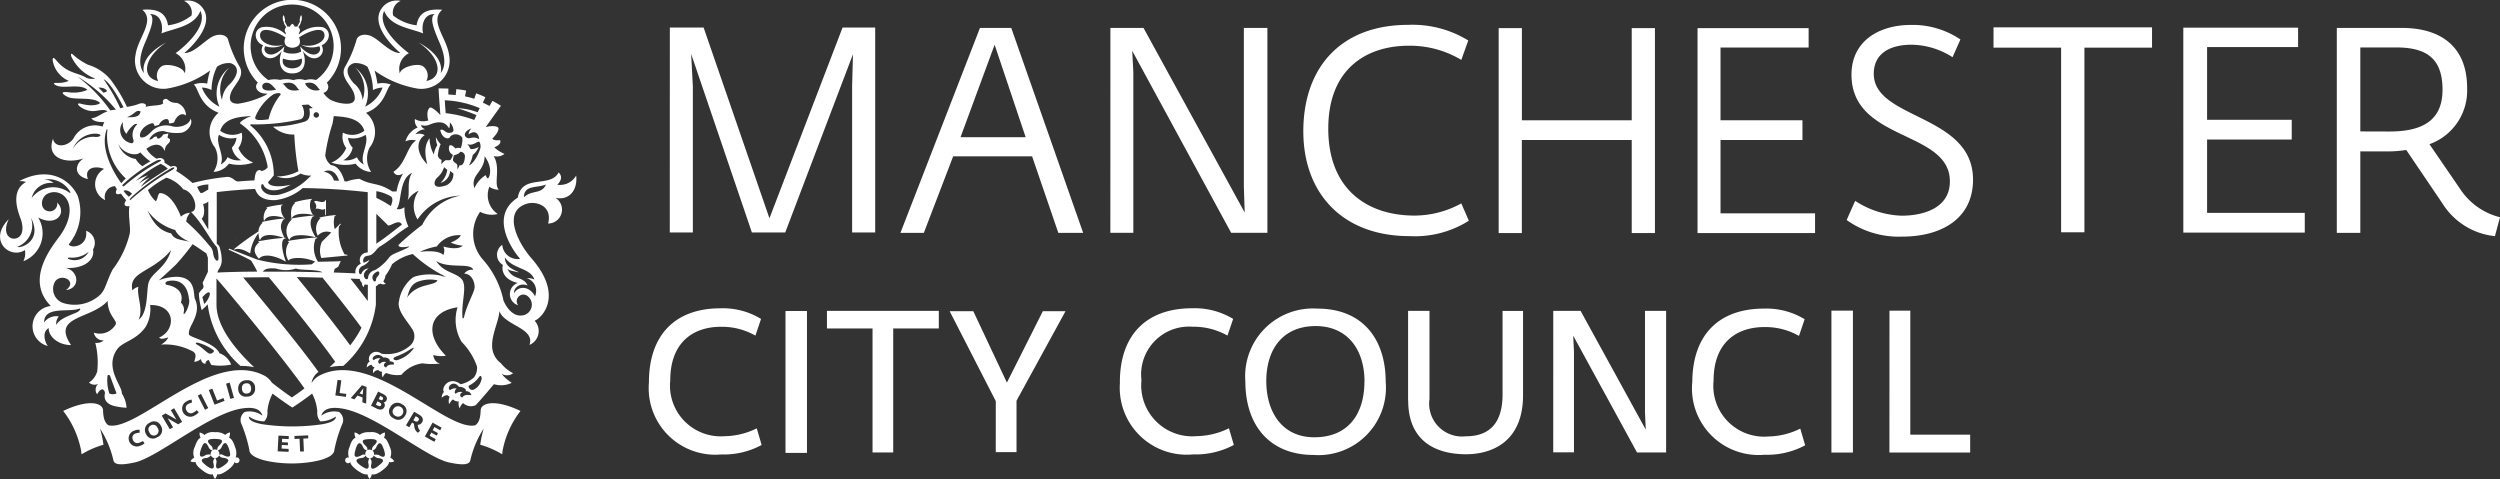 <svg id="Group_107" data-name="Group 107" xmlns="http://www.w3.org/2000/svg" xmlns:xlink="http://www.w3.org/1999/xlink" width="158.674" height="30.4" viewBox="0 0 158.674 30.4">
  <rect x="0" y="0" width="158.674" height="30.4" fill="#333333" stroke="none"/>
  <defs>
    <clipPath id="clip-path">
      <rect id="Rectangle_803" data-name="Rectangle 803" width="158.674" height="30.4" fill="none"/>
    </clipPath>
  </defs>
  <g id="Group_35" data-name="Group 35" transform="translate(0)" clip-path="url(#clip-path)">
    <path id="Path_679" data-name="Path 679" d="M122.972,96.423c0,.022.019.029.029.008.05-.119.285-.477,1.245-.174.01,0,.032,0,0-.031a.908.908,0,0,1-.162-.761c.1-.022.11-.07-.006-.051a7.792,7.792,0,0,0-.88.156c-.073.02-.1.051,0,.051a.925.925,0,0,0-.226.8" transform="translate(-106.223 -82.426)" fill="#fff"/>
    <path id="Path_680" data-name="Path 680" d="M133.747,102.071c.148-.36,1.034-.3,1.608-.14.016.006.05.015.024-.027-.5-.818-.246-1.184-.16-1.289.143-.022.107-.059.01-.051-.036,0-.78.066-1.3.171-.051.01-.122.023-.122.043s.056.023.1.019a.954.954,0,0,0-.2,1.281c.01.011.026.041.045-.007" transform="translate(-115.364 -86.877)" fill="#fff"/>
    <path id="Path_681" data-name="Path 681" d="M135.753,93.979c0,.015.021.026.036,0,.1-.2.538-.362,1.311-.193a.011.011,0,0,0,.012-.017,1.029,1.029,0,0,1-.115-.947c.061-.015.07-.027.072-.038s-.018-.017-.053-.011a5.877,5.877,0,0,0-1,.194c-.077.019-.1.065,0,.046-.372.257-.284.838-.263.964" transform="translate(-117.257 -80.147)" fill="#fff"/>
    <path id="Path_682" data-name="Path 682" d="M147.689,100.528a.948.948,0,0,0-.173,1.121.735.735,0,0,1,.853-.2c-.274.271-.531.522-.592.583a1.36,1.36,0,0,0-.039,1.031s1.516-.143,1.583-.15c.149-.014.1-.073-.1-.072a2.874,2.874,0,0,1-.36-1.781c.072-.087.128-.138.115-.163s-.042,0-.077.031c-.09.09-.2.2-.308.306a1.615,1.615,0,0,1-.006-.832c.117-.028.084-.067,0-.06a7.8,7.8,0,0,0-.914.14c-.051.015-.076.054.019.043" transform="translate(-127.345 -86.688)" fill="#fff"/>
    <path id="Path_683" data-name="Path 683" d="M109.137,103.882c.229-.1.551-.024.966.225.016,0,.033.014.037-.011a2.568,2.568,0,0,1,.523-1.264,1.564,1.564,0,0,0,.071.429c.007.023.023.032.03.01.042-.128.273-.551,1.507-.134-.624.051-.93.1-1.531.2-.128.025-.138.069-.013.069-.523.406-.275.8-.035,1.061.147-.219.7-.38,1.68.167.01.006.025,0,.021-.014-.183-.484-.375-1.279-.083-1.434.1-.007.1-.054.05-.054l-.057,0c-.257-.568-.3-.792-.056-1.17.064-.015.1-.022.1-.042s-.044-.016-.067-.013a10.7,10.7,0,0,0-1.306.2c-.1.016-.148.058-.034.058a.768.768,0,0,0-.279.567,16.3,16.3,0,0,0-1.551,1.114c-.02.018-.012.027.024.031" transform="translate(-94.255 -88.04)" fill="#fff"/>
    <path id="Path_684" data-name="Path 684" d="M146.577,93.78c.206-.09.443.147.607-.015.017.037,0,.3.015.394.007.053.043.038.046-.047s0-.588,0-.833c0-.115-.05-.085-.05-.011-.214.213-.627-.13-.7.068a.355.355,0,0,1,.086.444" transform="translate(-126.554 -80.518)" fill="#fff"/>
    <path id="Path_685" data-name="Path 685" d="M110.4,111.187l.035-.033c-.027,0-.037.008-.035.033" transform="translate(-95.375 -96.026)" fill="#fff"/>
    <path id="Path_686" data-name="Path 686" d="M120.894,9.4c-.3.74-.085,1.442.662,1.431.759.011.961-.691.657-1.431.7.974,1.554.237,1.2-.355.557-.225.642-.959.083-1.143a1.777,1.777,0,0,0-1.521.456.615.615,0,0,1,0-.1.247.247,0,0,0-.038-.364.729.729,0,0,0,.174-.359c.074-.065.064-.443-.008-.381-.042.036-.112.349-.057.389a2.516,2.516,0,0,0-.171.321.245.245,0,0,0-.161.012.4.4,0,0,0-.151-.193l0,0c-.009,0-.009,0-.012,0l0,0a.394.394,0,0,0-.152.193.242.242,0,0,0-.16-.012,2.743,2.743,0,0,0-.165-.321c.055-.04-.021-.353-.063-.389-.072-.062-.081.316-.009.381a.722.722,0,0,0,.176.359.246.246,0,0,0-.038.364.762.762,0,0,1-.007.1,1.772,1.772,0,0,0-1.519-.456c-.559.183-.475.918.083,1.143-.351.592.47,1.317,1.2.355m.659,1.11s-.726.023-.594-.623a1.822,1.822,0,0,0,.535.113c.026,0,.089,0,.11,0a1.818,1.818,0,0,0,.544-.113c.13.645-.6.623-.6.623M119.513,8.35c.1-.6,1.219-.078,1.611.2-.247.611.348.651.425.653h.008c.079,0,.673-.042.426-.653.392-.281,1.509-.8,1.612-.2.087.519-.8.889-1.491.657a1.453,1.453,0,0,0,1.16.1c.245.338-.337.989-1.214.007a3.241,3.241,0,0,1,.067.333,1.077,1.077,0,0,1-.563.125h0a1.086,1.086,0,0,1-.565-.125,2.919,2.919,0,0,1,.069-.333c-.878.982-1.459.331-1.215-.007a1.455,1.455,0,0,0,1.161-.1c-.7.232-1.579-.138-1.491-.657" transform="translate(-103.003 -6.173)" fill="#fff"/>
    <path id="Path_687" data-name="Path 687" d="M91.689,203.174h0a.935.935,0,0,0-.039-.676c-.1-.333-.225-.527-.379-.584a.635.635,0,0,0,.057-.34.705.705,0,0,0-.3.158.963.963,0,0,0-.653-.168.842.842,0,0,0-.669.177.588.588,0,0,0-.3-.159.552.552,0,0,0,.059.334c-.173.076-.275.318-.365.569a.832.832,0,0,0-.037.693.567.567,0,0,0-.242.233.535.535,0,0,0,.33.043c.011.19.216.366.43.529.276.213.5.3.655.248l.007,0,0,0a.713.713,0,0,0,.138.3.659.659,0,0,0,.139-.3c.186.047.416-.092.639-.243.118-.082.493-.383.438-.548a.183.183,0,1,0,.094-.269m-2.2-.534c.079-.224.158-.381.241-.383s.153.063.253.288a.363.363,0,0,0,.227.175.28.28,0,0,0-.107.217.258.258,0,0,0,.008.061.513.513,0,0,0-.31.011c-.213.125-.274.129-.341.081s-.051-.229.029-.45m.778.844c.051.24.051.323-.018.372s-.232-.022-.419-.168-.313-.266-.289-.345.087-.123.33-.147a.515.515,0,0,0,.25-.162.279.279,0,0,0,.064.1.273.273,0,0,0,.177.079.377.377,0,0,0-.1.272m.115-.827a.263.263,0,0,0-.146.043.325.325,0,0,0-.072-.253c-.182-.163-.245-.268-.22-.347s.2-.116.438-.11.41.032.437.11-.026.184-.208.347a.327.327,0,0,0-.082.252.265.265,0,0,0-.146-.042m.553,1.03c-.2.135-.352.217-.421.168s-.086-.132-.035-.372a.425.425,0,0,0-.078-.272.267.267,0,0,0,.241-.179.312.312,0,0,0,.216.153c.243.026.341.076.364.157s-.092.212-.287.345m.369-.6c-.067.048-.209.039-.423-.085A.238.238,0,0,0,90.65,203a.318.318,0,0,0,.007-.061.269.269,0,0,0-.081-.2c-.007-.007-.016-.013-.024-.021a.347.347,0,0,0,.23-.173c.1-.225.166-.291.249-.29s.175.155.242.383.1.4.028.45" transform="translate(-76.734 -174.131)" fill="#fff"/>
    <path id="Path_688" data-name="Path 688" d="M163.842,203.178a.828.828,0,0,0-.036-.693c-.089-.251-.191-.493-.365-.569a.565.565,0,0,0,.059-.334.594.594,0,0,0-.3.159.84.84,0,0,0-.669-.177.962.962,0,0,0-.652.168.712.712,0,0,0-.3-.158.642.642,0,0,0,.058.34c-.155.057-.281.251-.379.584a.936.936,0,0,0-.04.676h0a.183.183,0,1,0,.1.269c-.055.165.32.466.438.548.223.152.454.291.638.243a.671.671,0,0,0,.139.3.713.713,0,0,0,.138-.3s0,0,0,0,0,0,.006,0q.241.071.656-.248c.214-.163.418-.34.431-.529a.533.533,0,0,0,.329-.043.577.577,0,0,0-.243-.233m-2.208-.538c.065-.228.158-.381.241-.383s.15.064.251.29a.341.341,0,0,0,.228.173c-.008.007-.017.013-.025.021a.273.273,0,0,0-.081.2.259.259,0,0,0,.008.061.238.238,0,0,0-.228.008c-.212.124-.357.133-.423.085s-.037-.225.03-.45m.8.844c.052.24.033.323-.035.372s-.224-.033-.42-.168-.312-.266-.288-.345.122-.13.365-.157a.3.3,0,0,0,.213-.153.344.344,0,0,0,.064.1.28.28,0,0,0,.179.079.433.433,0,0,0-.079.272m-.047-.784a.332.332,0,0,0-.083-.252c-.183-.163-.236-.268-.209-.347s.2-.1.438-.11.41.032.437.11-.037.184-.22.347a.328.328,0,0,0-.072.253.267.267,0,0,0-.291,0m.7.988c-.188.146-.352.217-.42.168s-.069-.132-.018-.372a.369.369,0,0,0-.1-.272.275.275,0,0,0,.177-.079.266.266,0,0,0,.063-.1.515.515,0,0,0,.25.162c.245.025.306.066.33.147s-.1.2-.288.345m.37-.6c-.067.048-.127.043-.341-.081a.512.512,0,0,0-.31-.011.263.263,0,0,0,.007-.061.283.283,0,0,0-.106-.217.37.37,0,0,0,.228-.175c.1-.225.168-.289.251-.288s.162.159.242.383.1.4.028.45" transform="translate(-139.072 -174.131)" fill="#fff"/>
    <path id="Path_689" data-name="Path 689" d="M9.577,27a.281.281,0,0,0-.1.426.3.3,0,1,0,.515-.279A.282.282,0,0,0,9.577,27m15.489-.623a.331.331,0,1,0-.083-.432.284.284,0,0,0,.083.432m-9.436-2.05c-.212.012-.286.157-.275.341s.1.326.306.311c.22-.013.289-.16.278-.345s-.107-.32-.309-.308m10.93,2.36c.052-.086.038-.145-.073-.211l-.1-.061-.153.258.071.042c.125.075.208.054.256-.028m-3.5-2.043-.242.324.2.074Zm1.239.7c.039-.077,0-.133-.1-.185l-.066-.033-.1.2.077.039c.094.046.15.054.19-.025m-.116.385c.041-.081-.007-.142-.131-.206l-.093-.046-.108.213.109.054c.114.058.186.057.223-.015M36.57,11.14a1.176,1.176,0,0,1-1.2.584c.342-.341.268-.6.088-.78-.539,1.019-2.327.069-2.594,1.6-1.975,1.265-.09,3.642.153,3.883a.973.973,0,0,1-1.139-.888.755.755,0,0,0,.044,1.279c-.09.246-.042.916.942,1.141a.746.746,0,0,0,.021,1.417.422.422,0,0,1,.543-.624.688.688,0,0,1-.151,1.241c-.607.181-1.074-.345-1.318-.908a5.643,5.643,0,0,0-1.3-2.6,2.456,2.456,0,0,1-.185-3.043,1.564,1.564,0,0,0,1.117.141,1.435,1.435,0,0,1-.53-1.728,1.079,1.079,0,0,0,.6.188c-.351-.35.136-1.368-.326-2.139a.767.767,0,0,0,.685-.137,2.167,2.167,0,0,1-.648-.416s.494-.171.369-.457c-.456.046-.493-.1-.493-.1s.391-.358.391-.637c0-.175-.474-.191-.814-.088.151-.212.583-.811.968-1.355-.237-.149-.366-.219-.535-.315l-.189.325-.42-.212.158-.341a5.82,5.82,0,0,0-.584-.247l-.123.348a4.3,4.3,0,0,0-.588-.156c.011-.05.077-.365.077-.365a6.24,6.24,0,0,0-.627-.093l-.039.375s-.265-.023-.468-.038c0-.042.006-.372.006-.372-.2-.008-.4-.011-.623-.011,0,.239.113,1.686.113,1.686s-.552-.591-.688-.454c-.248.248-.081.8-.081.8a1.011,1.011,0,0,1-.848-.09.622.622,0,0,0,.177.536,1.368,1.368,0,0,0-.777.881,1,1,0,0,1,.677-.053c-.582.357-.648,1.482-1.439,1.983.084.184.284.316.614.109a3.411,3.411,0,0,0-.417,1.141h-.275c-.911-.6-1.288-.362-2.075-.8a2.807,2.807,0,0,0-.807.166c-.049,0-.1-.007-.147-.011-.077-.283-.321-.976-.847-1.023a.949.949,0,0,1-.376-.627A11.651,11.651,0,0,1,21.1,7.863a.125.125,0,0,0,.008-.042c.029-.15.055-.3.075-.457.432.055,1.664.017,1.942.938a1.291,1.291,0,0,1-1.361.118,1.2,1.2,0,0,0,.212.978,1.754,1.754,0,0,1-.942.923,2.761,2.761,0,0,0,1.539.067,1.292,1.292,0,0,0,.982.524,1.553,1.553,0,0,1-.094-1.551h0a1.58,1.58,0,0,0-.23-2.2c1.261-.484,1.266-1.586,1.58-1.791a1.47,1.47,0,0,0-.858-.059,4.772,4.772,0,0,0-.184-.834,6.487,6.487,0,0,0,2.776,1.153A1.8,1.8,0,0,0,28.5,3.469c-.153-1.081-1.266-2.145-.43-2.849-.959-.08-1.5.179-1.629.985A2.956,2.956,0,0,1,24.951.982.8.8,0,0,1,25.43.059a1.163,1.163,0,0,0-1.2.465C23.372,1.7,25.4,3.355,25.4,3.355l-.01.011c-.675,0-1.393-.959-1.94-1.115-.5-.144-.77.088-.813.248a7.448,7.448,0,0,1-.744,1.754c-.328.632.386,1.136.567,1.654.1.293.152.677-.453.677a2.4,2.4,0,0,1-1.031-.249,1.471,1.471,0,0,1-.452-.443.393.393,0,0,0,.217-.639,3.086,3.086,0,1,0-4.376-.007c-.292.292.023.738.594.692l-.067.079a5.682,5.682,0,0,1-1.787.566c-.6,0-.556-.384-.453-.677.181-.518.9-1.022.567-1.654A7.5,7.5,0,0,1,14.47,2.5c-.043-.16-.311-.392-.812-.248-.548.157-1.266,1.115-1.942,1.115a.078.078,0,0,0-.008-.011S13.731,1.7,12.876.524a1.165,1.165,0,0,0-1.2-.465.8.8,0,0,1,.479.924,2.97,2.97,0,0,1-1.49.623C10.532.8,9.994.54,9.034.62c.836.7-.277,1.768-.429,2.849A1.8,1.8,0,0,0,10.56,5.628a6.487,6.487,0,0,0,2.777-1.153,4.709,4.709,0,0,0-.185.834,1.467,1.467,0,0,0-.858.059c.313.2.319,1.307,1.58,1.791a1.58,1.58,0,0,0-.231,2.2h0a1.554,1.554,0,0,1-.094,1.551,1.292,1.292,0,0,0,.982-.524,2.759,2.759,0,0,0,1.539-.067,1.749,1.749,0,0,1-.941-.923,1.2,1.2,0,0,0,.21-.978A1.29,1.29,0,0,1,13.979,8.3c.277-.917,1.5-.884,1.937-.937,0,.008-.011.018-.017.027-.319.107-.674.335-.667.438a4.2,4.2,0,0,1,1.761,2.783.583.583,0,0,1-.4.242c-.118-.116-.325-.062-.389.239a2.686,2.686,0,0,0-.054.356c-.344.019-.71.042-1.086.072l-.155-.073a.781.781,0,0,0-.445-.223,13.547,13.547,0,0,0-2.246.392,7.009,7.009,0,0,0-1.04-.769c.193-.279-.142-.382-.326-.261-.083-.055-.371-.223-.422-.275.062-.1-.093-.391-.483-.236a1.8,1.8,0,0,1-.657-.632s.833-.673,1.17.155c0-.462.341-.465.33-.706,0-.08-.022-.077-.124-.132-.075-.039.015-.137.015-.286-.142.034-.171.024-.32.063-.262.41-.472.226-.382.136a.573.573,0,0,0-.212.023.348.348,0,0,1-.3.166.966.966,0,0,1,.933-.541,2.625,2.625,0,0,0,1.139.1c.413-.1.732-.593.555-.89-.062.4-.727.616-1.189.48a1.3,1.3,0,0,0-1.227.274c-.353.353-.477.44-.7.44s-.08-.7.65-.9c.147-.043.182.174.182.174s.209-.047.28-.074a.632.632,0,0,1,.39-.355c.292-.085.24.258.24.258a.639.639,0,0,0,.332-.063c.136-.4.484-.655.752-.434a.854.854,0,0,0-.571-.8c-.606,0-.542-.34-.788-.237a.17.17,0,0,0-.079.259c-.18.18-.672.107-1.141.232.152-.151-.134-.325-.459-.172a3.624,3.624,0,0,1-.709.17,9.766,9.766,0,0,0-1-1.679A2.917,2.917,0,0,0,5.6,4.116a4.065,4.065,0,0,1-.94-.625c-.22-.218-.139.082-.139.082A2.711,2.711,0,0,0,6.05,4.987a1.02,1.02,0,0,1-.548-.04c-.551-.339-1.176-.281-1.826-1-.17-.187-.334-.429-.334-.125a1.715,1.715,0,0,0,1.026,1.31,1.709,1.709,0,0,1-.771.127c-.364,0-.038.158-.038.158.463.242,1.56-.138,1.987.289a2.248,2.248,0,0,1-1.19.15c-.68-.079-.28.192-.053.3.478.216,1.628-.043,2.055.382-.089.088-.46.251-1.229.045-.481-.128.1.468.773.468.317,0,.664-.164.931.017-.351.093-.7.433-1.036.433.124.194.45.26.825.244a1.613,1.613,0,0,0-.112.289,1.538,1.538,0,0,0-1.786.643c-.293.617-1.234.78-1.36.133-.455,1.224.811,1.623,1.941,1.246-.547.342-.667,1.089.275,1.312-.262-.715.465-.874,1.025-.646a1.115,1.115,0,0,0,.072,1.98.685.685,0,0,1,.624-.889.939.939,0,0,0,.115.181c-.228.491.259.294.259.294a5.259,5.259,0,0,0,.333.425c-.261.365.034.411.206.365-.092.616.082,1.248.024,1.737A6.072,6.072,0,0,1,7.153,17.1c-.41.787-.442,1.255-.792,1.607a2.4,2.4,0,0,1-2.387.513A.945.945,0,0,1,3.5,17.859c.418-.552,1.439,0,.687.554.961-.125.8-1.279-.066-1.415,1.17.1,1.923-.485,1.782-1.164a.809.809,0,0,0-.441-1.185c.154,1.01-.993,1.146-1.094.856a3.226,3.226,0,0,0,.562-3.081c-.525-1.106-1.916-1.881-3.712-.924a.957.957,0,0,1,.427.052c-.97.553-.55,1.77-.327,2.356.079.209.277.941-.2,1.185-.4.208-1.046-.166-.562-1.182-1.352,1.352.09,2.575,1.025,1.96a1.111,1.111,0,0,1-.1.708A1.9,1.9,0,0,0,2.418,13.8c1.143.629,1.862-.293,1.212-.944a.478.478,0,0,1-.537.553c-.539-.064-.554-.777-.148-1.071a.926.926,0,0,1,1.268.276c.312.441.329,1.291-.373,2.3-.424.61-2.332,2.786-.612,4.508a1.294,1.294,0,0,0-.189,2.541c-.12-.122-.444-.846.05-1.139,0,.584.654,1.079,1.422,1.079-1.272-1.874,1.275-1.617,2.322-2.807,0,.914.618,1.231.512,1.49a1.163,1.163,0,0,1-1.389.527.593.593,0,0,0,.635.49.678.678,0,0,1-.543.155,5.107,5.107,0,0,1,.124,1.807,1.24,1.24,0,0,1-.524.714.517.517,0,0,0,.589.082.5.5,0,0,0-.075.663c.088-.144.183-.313.359-.313a.292.292,0,0,1,.142.258s-.212.594.585.8a4.356,4.356,0,0,0,.784.11,1.9,1.9,0,0,0-.3-.906c.051-.462-1.13-1.614-.3-2.8.352-.5,1.208-.557,1.817-1.434a2.228,2.228,0,0,0,.28-1.378c1.617-.041,1.672,1.585.57,2.063.131.132.29.071.588-.012a1.071,1.071,0,0,1-.474.458,3.745,3.745,0,0,1,2.019.431c.235.138.206.322.092.664a.723.723,0,0,0,.423-.175s.045.3.3.3a.213.213,0,0,1,.213-.235,1.844,1.844,0,0,0,.156.309,3.542,3.542,0,0,0,1.255-.023,1.216,1.216,0,0,0-.74-.72c-.286-.654-1.712-.956-1.917-1.161-.052-.053-.025-.267.037-.412.182-.433.679-1.115.328-1.858-.13-.277.1-1.349-1.1-1.421a3.184,3.184,0,0,0-1.2.223s.719-.635,1.108-1.021a15.126,15.126,0,0,0,1.037-1.273s.571.364.879.593c.024.072.059.172.092.273,0,.306,0,.6,0,.884-.025.063-.057.132-.092.2-.084.162-.159.355-.225.459-.051.082.123.286-.018.424a1.4,1.4,0,0,0-.238.289,4.476,4.476,0,0,0,.179,1.062,3.276,3.276,0,0,0,.386-.369c0,.047.007.091.007.1a6.29,6.29,0,0,0,2.068,3.813,3.7,3.7,0,0,1,.868.081c-1.22-1.145-2.39-2.6-2.39-3.979,0-.515,0-1.064,0-1.653,1.278,1.456,4.429,5.329,5.585,6.979-.321.242-.6.439-.8.571-.288-.2-.746-.524-1.268-.938l0,0a1.3,1.3,0,0,0-.539-.476c-3.308-1.639-8,3.6-9.833,3.182-.318-.208-.331-.687-.346-.967-.025-.436-.869-.732-2.527.056a5.921,5.921,0,0,1,1.137,2.523l.026.231a5.621,5.621,0,0,1,1.392-.608,6.422,6.422,0,0,0-.221-1.033,6.279,6.279,0,0,1,.849,2.008c.053.265.36.363,1.354.149,1.491-.325,4.76-3.149,6.864-3.434.548-.076,1.1-.035,1.245.467a1.372,1.372,0,0,0-1.126-.237.631.631,0,0,0-.243.673h0a9.043,9.043,0,0,1,.535,1.718c0,.641,1.659.877,2.7.877s2.7-.237,2.7-.877a8.99,8.99,0,0,1,.536-1.718h0a.631.631,0,0,0-.243-.673,1.374,1.374,0,0,0-1.126.237c.15-.5.7-.543,1.245-.467,2.1.285,5.373,3.11,6.864,3.434.993.214,1.3.116,1.354-.149a6.276,6.276,0,0,1,.849-2.008,6.381,6.381,0,0,0-.222,1.033,5.617,5.617,0,0,1,1.393.608l.025-.231a5.92,5.92,0,0,1,1.137-2.523c-1.658-.788-2.5-.492-2.526-.056-.016.28-.029.758-.346.967-1.831.418-6.527-4.821-9.833-3.182a1.289,1.289,0,0,0-.54.476l-.006,0h0s-.006.007-.01.008a1.064,1.064,0,0,1,.438-.689c-1.062-1.5-3.528-4.5-4.777-5.994.543-.01,1.106-.012,1.626-.016,1.288,1.546,3.186,3.908,4.213,5.367-.118.118-.238.232-.358.344a3.692,3.692,0,0,1,.867-.08,6.179,6.179,0,0,0,2.073-3.9c0-.367,0-.751,0-1.155a.419.419,0,0,0,.153-.125.534.534,0,0,0,.135-.044l0,0s.224.11.345-.009c-.069,0-.126-.085-.159-.146a.73.73,0,0,0,.128-.347,3.292,3.292,0,0,0,.423-.73,3.089,3.089,0,0,1,1.317-.649,8.818,8.818,0,0,0,2.11,1.449c-.082-.015-.174-.03-.275-.046L28,17.5h0a3.287,3.287,0,0,0-1.647.046h0a.747.747,0,0,0-.184.091,2.358,2.358,0,0,0-.846,1.487c-.141.576.533,1.263.808,1.717a.8.8,0,0,1-.1,1.093,2.171,2.171,0,0,1-1.4.538,1.671,1.671,0,0,1-.425-.028.552.552,0,0,0-.293-.112c-.45-.032-.593.466-.443.615-.129.045-.192.23-.192.378.183-.183.31-.171.31-.171a.235.235,0,0,0,.191.16.353.353,0,0,0-.081.379.321.321,0,0,1,.322-.2.292.292,0,0,0,.239.1.418.418,0,0,0,.037.356c.069-.138.13-.266.239-.268a1.86,1.86,0,0,0,.941.109,2.125,2.125,0,0,1,1.339-.73,3.929,3.929,0,0,0,1.119.01c-.4-.07-.434-.538-.434-.538a1.862,1.862,0,0,0,.8.047c-1.344-1.344-1.119-2.8.741-3.076A2.717,2.717,0,0,0,29.3,21.7a4.164,4.164,0,0,1,.975,1.56,1,1,0,0,1-.19.692,1.858,1.858,0,0,1-.849.437c-.757-.576-1.265.273-1.053.485a.46.46,0,0,0-.142.368.563.563,0,0,1,.347-.163l.152.106a.658.658,0,0,0-.035.459c.1-.127.146-.246.251-.292a.441.441,0,0,0,.362.125.722.722,0,0,0,.056.445.7.7,0,0,1,.217-.341.725.725,0,0,0,.8.137c.493-.538.88-1,1.157-1.334A1.577,1.577,0,0,0,32.48,24.3c-.548-.375-.626-.571-.626-.571a.62.62,0,0,0,.712-.044,2.344,2.344,0,0,1-.782-.639,1.37,1.37,0,0,1-.547-1.187c0-.685.456-1.6.456-2.122.325.936,2.283,1.074,1.913,2.154a.955.955,0,0,0,.323-1.537c.433-.144,1.9-1.567-.206-3.97-.8-.913-1.879-2.925-.32-3.444.616-.206,1.678.119,1.386,1.248a.883.883,0,0,0,.474-1.627c.9.174,1.408-.529,1.307-1.419M25.954,3.377S23.821,1.849,24.384.692c.4,1.007,1.689,1.1,2.473,1.43-.107-.382-.04-1.232.733-1.232-.352.209-.037.987.167,1.489.114.312.793,1.524.212,2.261.1-.441-.018-1.194-1.409-1.948,1.477,1,1.557,2.254.5,2.447a.725.725,0,0,0-.229-.943c-.318-.2-1.344.024-1.459.458a1.128,1.128,0,0,1,.581-1.278m-2.862,7.063a.952.952,0,0,1-.437-.464,1.23,1.23,0,0,1-.859.194,1.172,1.172,0,0,0,.588-.8,1.027,1.027,0,0,1-.292-.621,1.428,1.428,0,0,0,1.111-.192c.238.567-.388,1.3-.112,1.885m-.6-5.117c-.565-.6-.576-1.138-.025-1.316a1.3,1.3,0,0,1,.856.227,3.438,3.438,0,0,1,.349,1.481,1.419,1.419,0,0,1,.613-.157A2.232,2.232,0,0,1,23.174,6.77a2.062,2.062,0,0,0-.63-2.48,1.954,1.954,0,0,1,.467,2.054A1.5,1.5,0,0,0,22.5,5.322M11.729,4.655C11.616,4.221,10.59,4,10.272,4.2a.724.724,0,0,0-.229.943c-1.056-.194-.976-1.447.5-2.447C9.151,3.446,9.037,4.2,9.135,4.641c-.581-.738.1-1.949.211-2.261.2-.5.519-1.279.168-1.489.773,0,.84.85.732,1.232.785-.328,2.073-.424,2.473-1.43.562,1.157-1.572,2.684-1.572,2.684a1.128,1.128,0,0,1,.582,1.278m3.28,4.092a1.028,1.028,0,0,1-.291.621,1.169,1.169,0,0,0,.586.8,1.225,1.225,0,0,1-.858-.194.959.959,0,0,1-.436.464c.275-.58-.351-1.318-.114-1.885a1.43,1.43,0,0,0,1.112.192m-.917-2.4a1.952,1.952,0,0,1,.466-2.054,2.062,2.062,0,0,0-.63,2.48,2.231,2.231,0,0,1-1.113-1.213,1.423,1.423,0,0,1,.612.157,3.445,3.445,0,0,1,.348-1.481,1.306,1.306,0,0,1,.856-.227c.553.178.541.717-.024,1.316a1.493,1.493,0,0,0-.515,1.022M6,8.682a1.519,1.519,0,0,0-1.4.8,1.59,1.59,0,0,1,1.393-1c.6,0,.407.252.01.206m-4.913,6.98a1.458,1.458,0,0,0,.873-1.853c.77,1.479-.654,1.976-.873,1.853m3.306-3.443a1.707,1.707,0,0,0-2.385.341A1.239,1.239,0,0,1,3.4,11.62a.857.857,0,0,0-.6-.223,1.6,1.6,0,0,1,1.662.789c.026.053-.017.073-.064.033m.034,4.127a1.64,1.64,0,0,0,1.2-.37,1.012,1.012,0,0,1-1.277.463c-.087-.03-.04-.093.08-.093m.365,3.513c-.573.24-1,.388-1.232.76a.752.752,0,0,1,.162-.538.959.959,0,0,0-.932.384c0-1.06,1.58-.627,2.207-.867.155-.06.114.125-.2.261m2.48,4.811.113.3a.551.551,0,0,1-.455.006,2.571,2.571,0,0,1-.12-1.116c.013-.091.137-.075.164,0,.135.372.226.625.3.812m5.343-2.9a2.924,2.924,0,0,1,.925.457c.1.066-.149.3-.324.188-.241-.157-.377-.342-.729-.549-.154-.089-.071-.152.128-.1m-1.93-3.936c.528-.09,1.187.068,1.293,1.143.127.354-.38,1.249-.336.858a.638.638,0,0,0-.177-.629c.186-.572-.176-1-.884-1.123-.142-.026-.132-.208.1-.248m-1.8,10.458a.516.516,0,1,1-.347-.968.673.673,0,0,1,.313-.047l0,.187a.792.792,0,0,0-.243.046.278.278,0,0,0-.188.392.3.3,0,0,0,.423.192.781.781,0,0,0,.21-.106l.109.155a.777.777,0,0,1-.276.148m1.083-.542a.473.473,0,0,1-.712-.2.5.5,0,0,1,.237-.718.473.473,0,0,1,.709.2.489.489,0,0,1-.233.72m1.329-.819-.67-.385.072.114.272.461-.208.123-.507-.865.24-.14.689.393-.062-.1-.292-.5.208-.123.508.867Zm1.059-.572a.516.516,0,1,1-.51-.893.68.68,0,0,1,.3-.1l.03.183a.755.755,0,0,0-.231.088.28.28,0,0,0-.117.421.3.3,0,0,0,.451.115.826.826,0,0,0,.189-.14l.133.134a.791.791,0,0,1-.245.193m.642-.35-.459-.9L12.757,25l.46.9Zm.607-.324-.365-.932.224-.087.3.755.406-.158.069.178Zm1-.367-.27-.968.232-.064.27.966Zm1.056-.148a.47.47,0,0,1-.553-.487.494.494,0,0,1,.517-.547.471.471,0,0,1,.552.483.488.488,0,0,1-.516.551m11.781,1.651.573.323-.091.165-.363-.206-.109.2.336.189-.087.153-.336-.19-.11.2.391.22-.093.165-.6-.339Zm-.837-.492c.2.116.281.289.166.479a.3.3,0,0,1-.278.153l.031.147a.437.437,0,0,0,.13.228l-.142.13a.545.545,0,0,1-.231-.41l-.03-.173a.342.342,0,0,1-.046-.027l-.064-.038-.178.3-.208-.125.516-.864Zm-1.841-.5a.5.5,0,0,1,.738-.172.473.473,0,0,1,.2.711.487.487,0,0,1-.736.175.472.472,0,0,1-.2-.714M24,24.852l.315.158c.218.108.293.246.208.416a.212.212,0,0,1-.17.114l0,0a.253.253,0,0,1,.047.288c-.081.165-.234.228-.5.1l-.353-.178Zm-1.028-.4.292.107-.023,1.059L23,25.531l.011-.309-.319-.115-.2.24-.227-.082Zm-1.548-.342.239.031-.109.806L21.98,25l-.025.189-.671-.091Zm-3.145,3.974-.01.177-.385-.02-.011.228.45.024-.01.185-.69-.032.051-1,.657.032-.009.19-.415-.021-.012.221Zm1.01.566-.241.01-.037-.813-.314.014-.009-.191.87-.039.009.19-.315.013Zm.851-2.543a.89.89,0,0,0,.033.358.84.84,0,0,0,.158.278,1.747,1.747,0,0,0,.983-.306c.045.411-1.071.518-1.071.518a12.96,12.96,0,0,1-3.376,0s-1.116-.107-1.07-.518a1.74,1.74,0,0,0,.982.306.838.838,0,0,0,.159-.278.89.89,0,0,0,.033-.358,2.916,2.916,0,0,1,.33-1.125c.642.488,1.134.809,1.254.884.121-.075.613-.394,1.255-.884a2.924,2.924,0,0,1,.329,1.125m4.827-2.959s-.325-.068-.456.172c-.16,0-.211-.256.011-.332a.354.354,0,0,0-.411.109c-.2-.094-.062-.3.044-.345a.451.451,0,0,0-.419.1c-.274-.046.163-.589.592-.16.126-.027.468.053.4.237.417.04.24.219.24.219m.217-.284c-.227,0-.263-.117-.137-.193.061-.041.375-.135.668-.3.312-.17.6-.4.531-.248a1.949,1.949,0,0,1-1.062.742m.643-3.963c.106-.219.129-.847.755-1.044a2.245,2.245,0,0,1,1.186-.065c-.172.386-1.3.142-1.941,1.109m4.932-8.978c.52.68.345,1.324.2,1.407a.464.464,0,0,1-.13-.217,1.841,1.841,0,0,0-.719.833c-.274-.867.647-1.036.647-2.023M30.5,9.361c-.039.2-.35.971-.738,1.141a2.123,2.123,0,0,0,.241-.662,1.258,1.258,0,0,0,.378-.512.948.948,0,0,1-.5.137c-.092-.094-.059-.152-.234-.327.308.155.611-.142.726-.142.107-.037.139.282.124.367m-1.513,1.044c-.062-.045-.234-.155-.234-.249a1.7,1.7,0,0,1,.058-.3s.331-.075.4-.221a.282.282,0,0,1,.3.282c0,.074-.026.635-.341.568a.914.914,0,0,1-.141.258s.023-.292-.041-.337m-.42.455c.049,0,.055.041.208.14a.752.752,0,0,1-.615.808c-.736.2-.633-.313-.422-.525a1.426,1.426,0,0,0,.445-.663c.011-.038.075.065.208.151a1.4,1.4,0,0,1-.431.833.82.82,0,0,0,.607-.743m1.361-2.709a.555.555,0,0,0-.184.371c.571-.388.669.206.669.307-.4-.227-.554.01-.77-.084-.335-.2,0-.525.285-.593m.522-1.289c-.042.084-.088.172-.128.263a3.894,3.894,0,0,0-1.3-.262,12.519,12.519,0,0,1,1.223.438l-.141.309a7.589,7.589,0,0,0-1.815-.433c-.008-.154-.044-.5-.054-.818a6.341,6.341,0,0,1,2.216.5M26.36,8.544a.746.746,0,0,1,.631-.334s-.26-.1-.26-.275a.729.729,0,0,0,.581-.045c.874-.341,1.07.1,1.2.257a1.21,1.21,0,0,0,.043-.376.76.76,0,0,1,.226.514c-.042.141-.193.143-.26.146l-.006,0-.007,0H28.5c-.274-.007-.323-.271-.558-.181.117.581.579.625.638.412a.507.507,0,0,1,.762.078,1.425,1.425,0,0,1-.1.668.427.427,0,0,0-.331.018c-.162-.162-.242-.233-.375-.2a.45.45,0,0,0,.208.6,1.1,1.1,0,0,1-.135.3c-.065.065-.206.041-.319.041a.737.737,0,0,0-.263.262.626.626,0,0,1,.007-.279.351.351,0,0,1-.245-.29,2.31,2.31,0,0,1,.179-.706,1.6,1.6,0,0,1-.3-.455,1.315,1.315,0,0,0,.087.512,1.535,1.535,0,0,0-.219.593,2.208,2.208,0,0,1-.272-1.03c-.2.265-.4.7-.143,1.655-.744-.744-.69-1.518-.165-1.851a.69.69,0,0,0-.6-.044m-2.471,3.6a2.7,2.7,0,0,1,.937.337c.2.2-.025.608-.025.608a6.3,6.3,0,0,0-.911-.52Zm0,1.438c.2.2.433.422.754.742.228,0,.713-.431.867-.052-.627.469-1.067.847-1.566,1.161-.012.011-.031.032-.055.058Zm-2.628-2.573a1.168,1.168,0,0,1,.259.475l-.326-.02a.719.719,0,0,0-.637-.547.552.552,0,0,1,.7.093m-5.347-8.07a2.635,2.635,0,1,1,4.149,2.15,1.179,1.179,0,0,0-.683.006,1.174,1.174,0,0,0-.744,0,1.746,1.746,0,0,0-.853-.014,1.693,1.693,0,0,0-.744.011,2.62,2.62,0,0,1-1.125-2.153m3.452,2.367c.656-.217.8.312.955.406a.781.781,0,0,1-.955-.406m.889,2.032a.174.174,0,1,1-.171-.209.193.193,0,0,1,.171.209M19.007,5.711c-.829.161-.837-.28-1.072-.4.844-.239.85.279,1.072.4M16.648,5.53c-.04-.2.174-.341.426-.25.19.07.357.334.461.408-.425.1-.841.088-.888-.158m-.436,1.88A3.217,3.217,0,0,1,17.334,6c.169-.1.548-.148.464.022a3.925,3.925,0,0,0-.753,1.55c-.822.116-.885,0-.833-.164m.53,4.378c.076.162.563.6,1.706-.059-1.026.216-1.431.024-1.431-.177.142-.142.36-.42.36-.42A4.078,4.078,0,0,0,15.9,7.967c-.041-.034-.013-.079.043-.075a12.558,12.558,0,0,0,3.129-.322c.358-.12.22-.71.073-.908.053,0,.247-.015.429-.028.093.079.187.154.281.223-.09.013-.174.024-.228.026,0,0,.191.7-.3.84a7.167,7.167,0,0,1-2,.316,1.884,1.884,0,0,0,1.352.5,18.238,18.238,0,0,0,.261,2.33,2.969,2.969,0,0,1-1.384.33,1.642,1.642,0,0,0,1.514-.184,1.579,1.579,0,0,0,.688.13c-.053.045-.106.091-.158.138a3.982,3.982,0,0,1-1.928,1.083c-.422.061-.918.013-1.09-.448-.034-.25.09-.3.168-.132m-3.477-.074-.053.007v.316c-.253.122-.264.187-.478.227a1.679,1.679,0,0,1-.229-.4,1.8,1.8,0,0,1,.76-.152m-.382,1.233a.562.562,0,0,0,.33-.156c0,.633,0,1.226,0,1.785-.212-.369-.42-.69-.42-.69s.283-.211.089-.94m-2.232-2.239c-.393.254-1.035.65-1.725,1.156a3.075,3.075,0,0,1,.571-.592,2.778,2.778,0,0,0-.694.4,3.662,3.662,0,0,1,.576-.539A3.274,3.274,0,0,0,8.6,11.5a7.319,7.319,0,0,1,1.591-1.1,1.574,1.574,0,0,1,.457.306M8.9,9.667a3.847,3.847,0,0,0,.641.575c-.15.074-.5.307-.5.307a1.416,1.416,0,0,1-.428-.459,1.387,1.387,0,0,1-1.1-.934c.32.6,1.115.789,1.392.512m.018-2.593c-.064.335-.328.376-.874.365.548-.193.558-.508.874-.365m-.406.832c.13-.078.221-.045.164.016a.9.9,0,0,0-.228.909c.073.188-.021.327-.234.226A.842.842,0,0,1,7.8,7.744,1,1,0,0,0,8.02,8.5a1.754,1.754,0,0,1,.492-.593M7.84,6.812l-.207.063A11.089,11.089,0,0,0,6.575,5.03c.5.222,1.265,1.781,1.265,1.781M6.791,5.77c-.012.05-.158.1-.226.112-.083-.089-.246-.254-.316-.325.307,0,.462.081.542.213M4.9,4.851A9.208,9.208,0,0,1,7.359,6.966,1.666,1.666,0,0,0,7,7.01,9.548,9.548,0,0,0,4.9,4.851M6.762,8.244c.023-.068.085-.069.045.092a3.675,3.675,0,0,0,1.18,2.994,2.246,2.246,0,0,0-.285.3S6.236,9.739,6.762,8.244M7.8,11.712a9.408,9.408,0,0,1,2.138-1.519c.218-.1.4-.029.179.072A12.183,12.183,0,0,0,7.892,11.8c-.089.073-.174-.016-.091-.092m.381.778a1.55,1.55,0,0,1-.34-.377c.257-.119.536.189.536.189Zm.142.048a14.4,14.4,0,0,1,2.494-1.828c.257-.142.292-.069.215.009a1.8,1.8,0,0,1-.262.165A15.516,15.516,0,0,0,8.3,12.674c-.1.085-.085-.024.024-.136M9.415,18c-.119.533-.02,1.884-.616,2.284.32-.685-.149-1.554-.012-2.078a.71.71,0,0,0-.382.222c-.274-1.2,1.288-1.133,2.455-2.557C10.526,17.061,9.572,17.3,9.415,18m1.45-3.186c-.633-.153-1.055-.478-1.508-1.461A3.25,3.25,0,0,0,11.125,14.6s.092.392.9.745c-.6-.154-.955-.124-1.158-.526m2.1,4.474c-.038-.134-.123-.428-.123-.428s.34-.4.446-.294-.107.507-.324.723m.616-2.991c-.1-.268,0-.424-.309-.73a12.36,12.36,0,0,0-1.455-1.51.977.977,0,0,1,.249-.556.893.893,0,0,0-.583.247s-.53-1.5-1.351-1.5c-.152.153-.091.293-.241.526a2.01,2.01,0,0,1-.5-.713,5.917,5.917,0,0,1,1.173-.791,2.221,2.221,0,0,1,1.069.74c.748.177,1.009,1.431.486,1.431.716.717,1.228,1.786,1.614,2.2a.355.355,0,0,1,.046.076,2.509,2.509,0,0,1,.086.693c-.009.2-.177.176-.289-.118m.97-.434c.09.041,1.055.472,1.39.675a6.344,6.344,0,0,1,.39.7c-.9.007-1.836.022-2.525.061a.508.508,0,0,1,.091-.216,1.077,1.077,0,0,0,.182-.525,2.913,2.913,0,0,0-.159-.937c-.047-.047-.1-.1-.159-.159,0-.971,0-2.05,0-3.27.83-.1,1.684-.167,2.438-.2.115.387.444.74,1.279.709a3.336,3.336,0,0,0,1.742-.765,40.56,40.56,0,0,1,4.124.26c0,1.452,0,2.7,0,3.81a.453.453,0,0,1-.04.023.473.473,0,0,0-.4.713.547.547,0,0,0-.335.608c-.427-.021-.9-.04-1.382-.056.022-.09.044-.192.059-.228.079-.052.2-.114.225-.136.045-.094.1-.232.166-.356-.318.02-1.02.03-1.448.041a1.631,1.631,0,0,1-.156-1.466c.128-.024.16-.078.032-.078-.813.059-1.556.18-1.643.194s-.246.078-.058.091a1.062,1.062,0,0,0-.055,1.181c.149-.209,1.007-.257,1.724.083H20c-.046,0-.188.158-.238.158a11.009,11.009,0,0,1-3.427-.3L14.59,15.8c-.084-.032-.1.038-.039.066m4.208,1.376c-.245,0-.456,0-.615,0v0c-.416,0-.924,0-1.459,0,.156-.214.4-.226.824-.2a2.019,2.019,0,0,0,1.277,0c.292.13,1.363.036,1.681.242-.626-.017-1.225-.029-1.7-.036h-.012Zm3.463,4.679c-.886-1.228-2.2-2.883-3.384-4.336.459.006,1.033.02,1.633.037.6.752,1.7,2.118,2.472,3.183a6.8,6.8,0,0,1-.721,1.116m1.121-2.814c-.346-.456-.647-.85-1.1-1.425.208.008.407.016.592.026a.476.476,0,0,0,.14.253.29.29,0,0,0,.123.268.237.237,0,0,1,.058-.177.75.75,0,0,0,.184.021l.008.009Zm.618-1.554a.363.363,0,0,0-.1.244c0,.038-.076.107-.131.045-.119-.124-.193-.4.2-.6.145-.063.226.114.028.308m1.359-2.03c-.073.074-.024.246.628.125.034-.007.026.025-.011.046-.572.312-1.054.4-1.238.655a3.025,3.025,0,0,1-.9.8.543.543,0,0,0-.436.487c0,.118-.133.1-.187.042-.174-.208-.038-.475.223-.63a.478.478,0,0,0-.453.321c-.029.066-.124.025-.142-.015a.375.375,0,0,1,.226-.478c.1-.037.377-.216.418-.379a1.2,1.2,0,0,1-.365.181.319.319,0,0,1,.063-.364c.1-.093.286-.065.414-.14.238-.135.363-.4.552-.522.638-.373,1.159-.885,1.815-1.272a2.548,2.548,0,0,1-.251-1.221c-.239.126-.333.159-.5.1.342-.343.12-1.9.983-2.288-.372.571-.11,1.255-.287,1.752a1.566,1.566,0,0,1,.713-.621,1.629,1.629,0,0,0-.08,1.829,3.408,3.408,0,0,1,2.715-1.511A3.4,3.4,0,0,0,26.8,14.272a16.018,16.018,0,0,0-1.479,1.249m1.327.462a4.4,4.4,0,0,1,1.077-.342,1.709,1.709,0,0,1,1.525-.712c-.122.284-.644.463-.644.463a2.257,2.257,0,0,0,.761.2c-.335.333-1.232.052-1.232.052a.58.58,0,0,1,0,.537c-.365-.365-1.482-.194-1.482-.194m2.8,4.132c-.024.107-.093.123-.1.02-.085-.983.339-2.038-.077-2.452s-1.112-.385-1.594-1.121c.807.516,2.186.077,2.357.559a.6.6,0,0,0-.576.244c.443,0,.661.483.661.849,0,.324-.477,1.053-.669,1.9m-.106,5.106c-.161,0-.211-.257.011-.332a.45.45,0,0,0-.428.092c-.137,0-.046-.287.059-.326a.506.506,0,0,0-.417.1c-.274-.1.155-.728.561-.2.125-.03.5.09.428.272a.324.324,0,0,1,.354.256s-.439-.1-.569.136M30.524,24.2a.883.883,0,0,1-.414.507c-.252.16-.439-.181-.339-.235a1.756,1.756,0,0,0,.671-.591c.079-.075.191.066.082.319m3.393-6.463a1.105,1.105,0,0,0-.49-.083.841.841,0,0,1,.528,1.151c-.36-.692-1.089-.655-1.312-.2-.085-.2.257-.715.841-.486-.29-.632-.934-.3-1.274-1.054.189.155.461.142.692.226,0-.112-.857-.213-.857-.956.5.757,1.608.65,1.871,1.4m-.663-5.211c0-.8.834-.576,1.4-.816-.275.649-.9.319-1.4.816" transform="translate(0)" fill="#fff"/>
    <path id="Path_690" data-name="Path 690" d="M312.392,12.846h2.143l4.178,12.105,4.641-12.105h2.071V25.853h-1.464V16.544l.054-2.006-4.3,11.315H317.6l-3.856-11.333.108,2.061v9.272h-1.464Z" transform="translate(-269.877 -11.097)" fill="#fff"/>
    <path id="Path_691" data-name="Path 691" d="M424.991,13.019h1.986l4.563,13.007h-1.576L428.3,21.169h-5.01l-1.862,4.857h-1.485Zm2.9,6.936-1.969-5.869-2.165,5.869Z" transform="translate(-362.793 -11.247)" fill="#fff"/>
    <path id="Path_692" data-name="Path 692" d="M517.855,13h2.1l6.424,11.719-.054-1.619V13h1.494V26.005h-2.3l-6.28-11.553.071,1.344v10.21h-1.458Z" transform="translate(-447.378 -11.229)" fill="#fff"/>
    <path id="Path_693" data-name="Path 693" d="M607.821,18.354c0-4.1,2.411-6.77,6.661-6.77a6.768,6.768,0,0,1,3.809.992l-.442,1.233a6.355,6.355,0,0,0-3.329-.9c-2.7,0-5.115,1.472-5.115,5.262,0,3.881,2.5,5.519,5.482,5.519a6.2,6.2,0,0,0,2.962-.773l.479,1.1a6.416,6.416,0,0,1-3.772.976c-4.287,0-6.734-2.76-6.734-6.642" transform="translate(-525.1 -10.007)" fill="#fff"/>
    <path id="Path_694" data-name="Path 694" d="M698.9,13.109h1.474V18.96h6.971V13.109h1.473V26.117h-1.473V20.211H700.37v5.906H698.9Z" transform="translate(-603.78 -11.325)" fill="#fff"/>
    <path id="Path_695" data-name="Path 695" d="M791.7,13.109h7.051v1.233h-5.592V18.96h5.2v1.251h-5.2v4.654h6v1.252H791.7Z" transform="translate(-683.958 -11.325)" fill="#fff"/>
    <path id="Path_696" data-name="Path 696" d="M861.213,24.009l.54-1.218a5.707,5.707,0,0,0,2.943.942c1.427,0,3.069-.5,3.069-2.178,0-3.267-6.245-2.51-6.245-6.774,0-2.122,1.733-3.156,3.773-3.156a5.422,5.422,0,0,1,3.141.923l-.5,1.126a4.915,4.915,0,0,0-2.6-.793c-1.372,0-2.4.554-2.4,1.846,0,2.916,6.3,2.546,6.3,6.717,0,2.492-2.022,3.617-4.5,3.617a5.685,5.685,0,0,1-3.519-1.052" transform="translate(-744.007 -10.043)" fill="#fff"/>
    <path id="Path_697" data-name="Path 697" d="M934,14.044H929.71V12.756h10.061v1.288h-4.292V25.763H934Z" transform="translate(-803.182 -11.02)" fill="#fff"/>
    <path id="Path_698" data-name="Path 698" d="M1018.22,12.887h7.285v1.232h-5.776v4.618h5.372v1.251h-5.372v4.655h6.2v1.251h-7.708Z" transform="translate(-879.646 -11.133)" fill="#fff"/>
    <path id="Path_699" data-name="Path 699" d="M1096.569,24.255l-2.354-3.477a7.861,7.861,0,0,1-1.186.092H1091.3v5.17h-1.492V13.033h4.154c2.427,0,4.117,1.177,4.117,3.808a3.614,3.614,0,0,1-2.391,3.57l1.979,2.888a4.24,4.24,0,0,0,2.5,1.748l-.323,1.2a4.452,4.452,0,0,1-3.273-1.987m-3.433-4.654c1.977,0,3.38-.608,3.38-2.649,0-1.987-1.008-2.687-2.949-2.687H1091.3V19.6Z" transform="translate(-941.492 -11.259)" fill="#fff"/>
    <path id="Path_700" data-name="Path 700" d="M302.645,148.5c0-2.929,1.6-4.689,4.542-4.689a4.632,4.632,0,0,1,2.573.675l-.357,1.058a4.293,4.293,0,0,0-2.191-.56c-1.748,0-3.213.981-3.213,3.389a3.22,3.22,0,0,0,3.459,3.555,4.7,4.7,0,0,0,2.031-.5l.308,1.058a5.038,5.038,0,0,1-2.56.6,4.223,4.223,0,0,1-4.591-4.586" transform="translate(-261.457 -124.243)" fill="#fff"/>
    <rect id="Rectangle_801" data-name="Rectangle 801" width="1.363" height="9.007" transform="translate(49.855 19.738)" fill="#fff"/>
    <path id="Path_701" data-name="Path 701" d="M388.546,146.092h-2.894v-1.119h7.1v1.119h-2.894v7.868h-1.312Z" transform="translate(-333.166 -125.243)" fill="#fff"/>
    <path id="Path_702" data-name="Path 702" d="M445.817,150.853l-2.927-5.707h1.5l2.133,4.53,2.28-4.53h1.439l-3.109,5.681v3.264h-1.317Z" transform="translate(-382.615 -125.393)" fill="#fff"/>
    <path id="Path_703" data-name="Path 703" d="M522.271,148.455c0-2.929,1.617-4.688,4.59-4.688a4.717,4.717,0,0,1,2.6.674l-.36,1.059a4.363,4.363,0,0,0-2.214-.561,3.037,3.037,0,0,0-3.246,3.39,3.237,3.237,0,0,0,3.5,3.554,4.785,4.785,0,0,0,2.052-.5l.311,1.058a5.126,5.126,0,0,1-2.587.6,4.245,4.245,0,0,1-4.639-4.587" transform="translate(-451.193 -124.201)" fill="#fff"/>
    <path id="Path_704" data-name="Path 704" d="M656.686,150.662V144.98h1.358v5.593a2.085,2.085,0,0,0,2.307,2.367c1.344,0,2.331-.671,2.331-2.658v-5.3h1.3v5.352c0,2.937-1.949,3.746-3.626,3.746-1.79,0-3.664-.734-3.664-3.416" transform="translate(-567.315 -125.249)" fill="#fff"/>
    <path id="Path_705" data-name="Path 705" d="M580.779,148.538a4.3,4.3,0,0,1,4.578-4.612c2.911,0,4.33,1.988,4.33,4.638a4.278,4.278,0,0,1-4.565,4.65c-2.812,0-4.342-1.886-4.342-4.676m7.562.012c0-2-1.06-3.516-3.1-3.516-2.122,0-3.133,1.516-3.133,3.491,0,1.924.975,3.567,3.046,3.567,2.208,0,3.183-1.541,3.183-3.542" transform="translate(-501.738 -124.338)" fill="#fff"/>
    <path id="Path_706" data-name="Path 706" d="M724.386,144.966h1.734l4.136,7.538-.048-1.092v-6.446h1.341v8.987H729.7l-4.049-7.412.049,1v6.407h-1.316Z" transform="translate(-625.801 -125.237)" fill="#fff"/>
    <path id="Path_707" data-name="Path 707" d="M789.229,148.608c0-2.93,1.6-4.689,4.552-4.689a4.646,4.646,0,0,1,2.578.675L796,145.652a4.3,4.3,0,0,0-2.2-.561c-1.753,0-3.22.981-3.22,3.39a3.223,3.223,0,0,0,3.465,3.555,4.722,4.722,0,0,0,2.037-.5l.309,1.058a5.061,5.061,0,0,1-2.567.6,4.228,4.228,0,0,1-4.6-4.586" transform="translate(-681.819 -124.332)" fill="#fff"/>
    <rect id="Rectangle_802" data-name="Rectangle 802" width="1.364" height="9.007" transform="translate(116.24 19.716)" fill="#fff"/>
    <path id="Path_708" data-name="Path 708" d="M881.178,144.869H882.5v7.873h3.8v1.134h-5.125Z" transform="translate(-761.254 -125.153)" fill="#fff"/>
  </g>
</svg>
